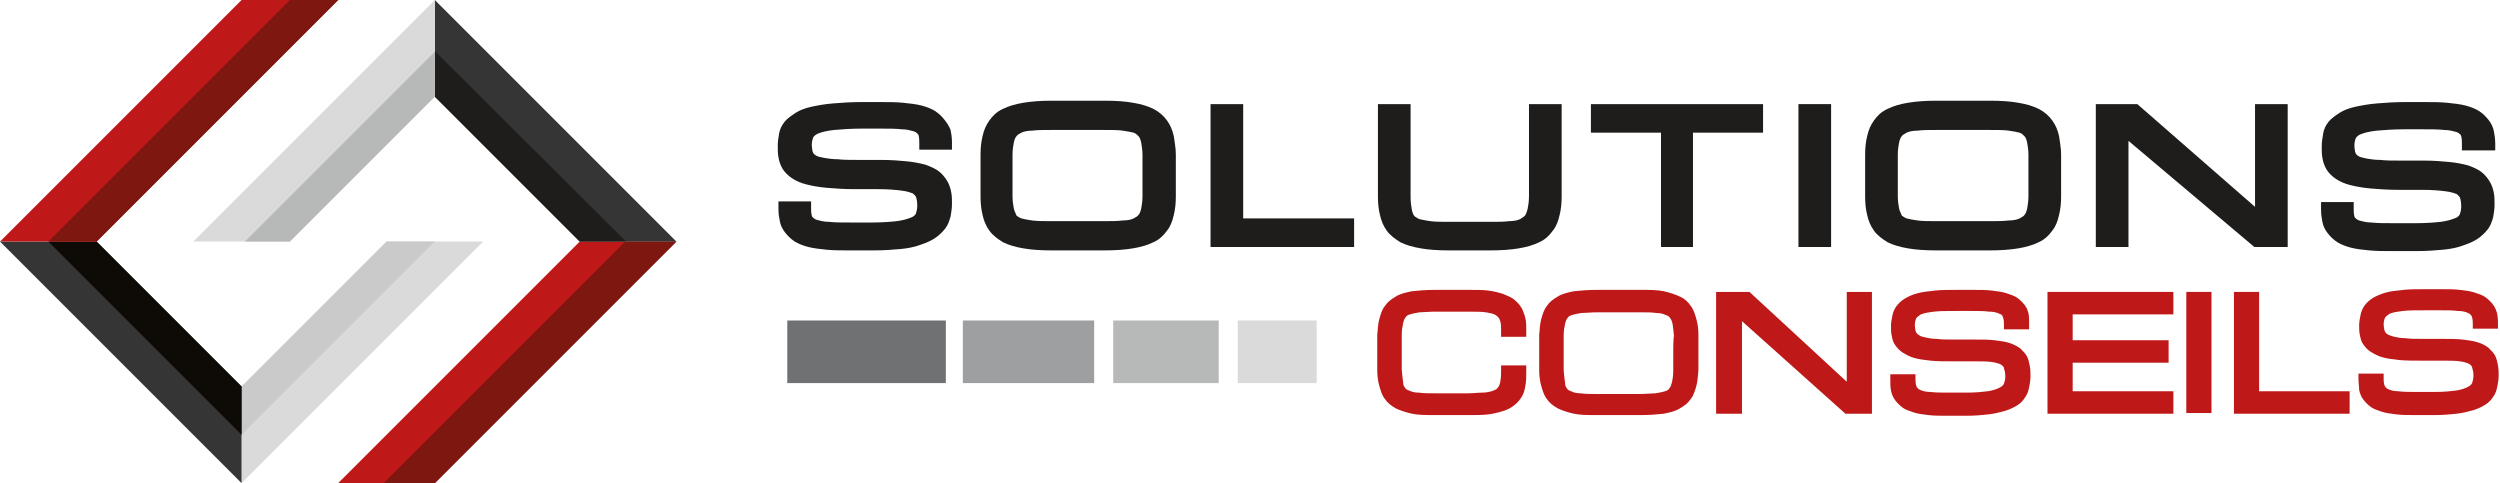 <svg xmlns="http://www.w3.org/2000/svg" id="logo" viewBox="0 0 367.4 71"><style>.st0{fill:#dadada}.st1{fill:#9e9fa0}.st2{fill:#b7b8b8}.st3{fill:#6f7172}.st4{fill:#bf1818}.st5{fill:#7e1710}.st6{fill:#353535}.st7{fill:#1f1d1b}.st8{fill:#cbcaca}.st9{fill:#0e0a06}</style><g id="Rectangles"><path id="Rect_1" class="st3" d="M115.7 47.1H139v9.2h-23.3z" data-svg-origin="115.69999694824219 47.099998474121094" transform="matrix(1,0,0,1,0,0)" style="opacity: 1;"></path><path id="Rect_2" class="st1" d="M141.5 47.1h19.3v9.2h-19.3z" data-svg-origin="141.5 47.099998474121094" transform="matrix(1,0,0,1,0,0)" style="opacity: 1;"></path><path id="Rect_3" class="st2" d="M163.6 47.1h15.5v9.2h-15.5z" data-svg-origin="163.60000610351562 47.099998474121094" transform="matrix(1,0,0,1,0,0)" style="opacity: 1;"></path><path id="Rect_4" class="st0" d="M181.9 47.1h11.6v9.2h-11.6z" data-svg-origin="181.89999389648438 47.099998474121094" transform="matrix(1,0,0,1,0,0)" style="opacity: 1;"></path></g><g id="Signe"><g id="S-1" data-svg-origin="0 0" transform="matrix(1,0,0,1,0,0)" style="opacity: 1;"><g id="S-LINE-3"><path id="grey-a" class="st0" d="M56.8 35.5L35.5 56.8V71L71 35.5H56.8z"></path><path id="grey-b" class="st8" d="M56.8 35.5L35.5 56.8v7.1l28.4-28.4h-7.1z"></path></g><g id="S-LINE-2"><path id="black-a" class="st6" d="M35.5 56.8L14.2 35.5H0L35.5 71V56.8z"></path><path id="black-b" class="st9" d="M35.5 63.9v-7.1L14.2 35.5H7.1l28.4 28.4z"></path></g><g id="S-LINE-1"><path id="red-a" class="st4" d="M35.5 0L0 35.5h14.2L49.7 0H35.5z"></path><path id="red-b" class="st5" d="M7.1 35.5h7.1L49.7 0h-7.1L7.1 35.5z"></path></g></g><g id="S-2" data-svg-origin="28.399999618530273 0" transform="matrix(1,0,0,1,0,0)" style="opacity: 1;"><g id="S-LINE-6"><path id="red-a_1_" class="st4" d="M63.9 71l35.5-35.5H85.2L49.7 71h14.2z"></path><path id="red-b_2_" class="st5" d="M91.9 35.5L56.4 71h7.5l35.5-35.5h-7.5z"></path></g><g id="S-LINE-5"><path id="black-a_1_" class="st6" d="M63.9 14.2l21.3 21.3h14.2L63.9 0v14.2z"></path><path id="black-b_1_" class="st7" d="M63.9 14.2l21.3 21.3H92l-28.1-28v6.7z"></path></g><g id="S-LINE-4"><path id="grey-a_1_" class="st0" d="M42.6 35.5l21.3-21.3V0L28.4 35.5h14.2z"></path><path id="grey-b_1_" class="st2" d="M42.6 35.5l21.3-21.3V7.6L36 35.5h6.6z"></path></g></g></g><g id="Solutions"><path id="a-s2" class="st7" d="M138.8 17.6c-.4-.5-.8-.9-1.4-1.3-.5-.3-1.2-.6-2-.8-.8-.2-1.7-.3-2.7-.4-1-.1-2.2-.1-3.5-.1h-2.6c-1.6 0-3 .1-4.2.2-1.2.1-2.3.3-3.2.5-.9.2-1.7.5-2.3.9-.6.4-1.2.8-1.6 1.3-.4.5-.7 1.1-.8 1.7-.1.6-.2 1.2-.2 1.8 0 .6 0 1.2.1 1.7.1.6.3 1.2.6 1.7s.8 1 1.4 1.4c.6.4 1.3.7 2.1.9.8.2 1.8.4 3 .5 1.2.1 2.5.2 4.1.2h3.5c1.4 0 2.5.1 3.3.2.9.1 1.4.3 1.7.4.3.2.4.4.5.5.1.3.2.7.2 1.3 0 .5-.1.9-.2 1.2-.1.2-.4.5-.8.6-.5.2-1.2.4-2 .5-.9.1-2.2.2-3.6.2H125c-1.3 0-2.3 0-3.2-.1-.8 0-1.4-.2-1.8-.3-.3-.1-.5-.3-.6-.4-.1-.1-.2-.5-.2-1.2v-1.1h-4.8v1.1c0 .7.1 1.3.2 1.8.1.6.4 1.2.8 1.7s.8.9 1.4 1.3c.5.3 1.2.6 2 .8.8.2 1.7.3 2.7.4 1 .1 2.2.1 3.5.1h3.4c1.5 0 2.8-.1 3.9-.2s2.1-.3 2.9-.6c.9-.3 1.6-.6 2.2-1 .6-.4 1.1-.9 1.5-1.4.4-.5.6-1.1.8-1.8.1-.6.2-1.2.2-1.8 0-.6 0-1.2-.1-1.7-.1-.6-.3-1.2-.6-1.7s-.7-1-1.2-1.4c-.5-.4-1.2-.7-2-1-.8-.2-1.7-.4-2.8-.5-1-.1-2.3-.2-3.7-.2H126c-1.1 0-2.1 0-2.9-.1-.8 0-1.4-.1-2-.2-.6-.1-.9-.2-1.1-.3-.2-.1-.3-.2-.4-.3-.1-.1-.1-.2-.2-.4 0-.2-.1-.5-.1-.9 0-.5.1-.8.2-1.1.2-.3.5-.5.8-.6.5-.2 1.3-.4 2.3-.5 1.1-.1 2.5-.2 4.1-.2h2.6c1.3 0 2.3 0 3.2.1.8 0 1.4.2 1.8.3.3.1.5.3.6.4.1.1.2.5.2 1.2V22h4.8v-1.1c0-.7-.1-1.3-.2-1.8-.2-.5-.5-1-.9-1.5z" data-svg-origin="114.30001831054688 36.80000400543213" transform="matrix(1,0,0,1,0,0)" style="opacity: 1;"></path><path id="a-o2" class="st7" d="M172.5 20c-.2-.9-.5-1.6-1-2.3-.5-.7-1.2-1.3-2-1.7-.8-.4-1.8-.7-3-.9-1.1-.2-2.5-.3-4.2-.3h-7.7c-1.6 0-3 .1-4.2.3-1.2.2-2.2.5-3 .9-.9.4-1.5 1-2 1.7s-.8 1.4-1 2.3c-.2.8-.3 1.7-.3 2.7v6.2c0 1 .1 1.9.3 2.7.2.9.5 1.6 1 2.3.5.7 1.2 1.2 2 1.7.8.4 1.8.7 3 .9 1.1.2 2.5.3 4.2.3h7.7c1.6 0 3-.1 4.2-.3 1.2-.2 2.2-.5 3-.9.9-.4 1.5-1 2-1.7.5-.6.8-1.4 1-2.3.2-.8.3-1.7.3-2.7v-6.2c0-1-.2-1.9-.3-2.7zM149 30.7c-.1-.5-.2-1.2-.2-1.9v-6c0-.8.1-1.4.2-1.9.1-.4.2-.7.4-.9.1-.2.4-.3.7-.5.4-.2 1-.3 1.6-.3.7-.1 1.7-.1 2.8-.1h7.7c1.1 0 2.1 0 2.8.1.7.1 1.2.2 1.6.3.3.1.5.3.7.5.2.2.3.5.4.9.1.5.2 1.2.2 1.9v6c0 .8-.1 1.4-.2 1.9-.1.4-.2.7-.4.9-.1.2-.4.3-.7.5-.4.2-1 .3-1.6.3-.8.1-1.7.1-2.8.1h-7.7c-1.1 0-2.1 0-2.8-.1-.7-.1-1.2-.2-1.6-.3-.3-.1-.5-.3-.7-.4-.1-.3-.3-.6-.4-1z" data-svg-origin="144.10000610351562 36.80000400543213" transform="matrix(1,0,0,1,0,0)" style="opacity: 1;"></path><path id="a-l" class="st7" d="M182.7 15.3h-4.8v21H199v-4.2h-16.3z" data-svg-origin="177.89999389648438 36.30000019073486" transform="matrix(1,0,0,1,0,0)" style="opacity: 1;"></path><path id="a-u" class="st7" d="M224.7 25.8v3c0 .8-.1 1.4-.2 1.9-.1.4-.2.7-.4 1-.2.2-.4.3-.7.5-.4.2-1 .3-1.6.3-.8.1-1.7.1-2.8.1h-6c-1.1 0-2.1 0-2.8-.1-.7-.1-1.2-.2-1.6-.3-.3-.1-.5-.3-.7-.4-.2-.2-.3-.5-.4-.9-.1-.5-.2-1.2-.2-1.9V15.3h-4.8v13.6c0 1 .1 1.9.3 2.7.2.9.5 1.6 1 2.3.5.7 1.2 1.2 2 1.7.8.4 1.8.7 3 .9 1.1.2 2.5.3 4.2.3h6c1.6 0 3-.1 4.2-.3 1.2-.2 2.2-.5 3-.9.9-.4 1.5-1 2-1.7.5-.6.8-1.4 1-2.3.2-.8.3-1.7.3-2.7V15.3h-4.8v10.5z" data-svg-origin="202.5 36.80000400543213" transform="matrix(1,0,0,1,0,0)" style="opacity: 1;"></path><path id="a-t" class="st7" d="M233.8 19.5h10.3v16.8h4.7V19.5h10.3v-4.2h-25.3z" data-svg-origin="233.8000030517578 36.30000019073486" transform="matrix(1,0,0,1,0,0)" style="opacity: 1;"></path><path id="a-i" class="st7" d="M264.3 15.3h4.8v21h-4.8z" data-svg-origin="264.29998779296875 36.30000019073486" transform="matrix(1,0,0,1,0,0)" style="opacity: 1;"></path><path id="a-o1" class="st7" d="M302.6 20c-.2-.9-.5-1.6-1-2.3-.5-.7-1.2-1.3-2-1.7-.8-.4-1.8-.7-3-.9-1.1-.2-2.5-.3-4.2-.3h-7.8c-1.6 0-3 .1-4.2.3-1.2.2-2.2.5-3 .9-.9.4-1.5 1-2 1.7s-.8 1.4-1 2.3c-.2.8-.3 1.7-.3 2.7v6.2c0 1 .1 1.9.3 2.7.2.9.5 1.6 1 2.3.5.7 1.2 1.2 2 1.7.8.4 1.8.7 3 .9 1.1.2 2.5.3 4.2.3h7.8c1.6 0 3-.1 4.2-.3 1.2-.2 2.2-.5 3-.9.9-.4 1.5-1 2-1.7.5-.6.8-1.4 1-2.3.2-.8.3-1.7.3-2.7v-6.2c0-1-.2-1.9-.3-2.7zm-23.5 10.7c-.1-.5-.2-1.2-.2-1.9v-6c0-.8.1-1.4.2-1.9.1-.4.2-.7.4-.9.1-.2.4-.3.7-.5.4-.2 1-.3 1.6-.3.7-.1 1.7-.1 2.8-.1h7.8c1.1 0 2.1 0 2.8.1.7.1 1.2.2 1.6.3.3.1.5.3.7.5.2.2.3.5.4.9.1.5.2 1.2.2 1.9v6c0 .8-.1 1.4-.2 1.9-.1.4-.2.7-.4.9-.1.2-.4.3-.7.5-.4.2-1 .3-1.6.3-.8.1-1.7.1-2.8.1h-7.8c-1.1 0-2.1 0-2.8-.1-.7-.1-1.2-.2-1.6-.3-.3-.1-.5-.3-.7-.4-.1-.3-.3-.6-.4-1z" data-svg-origin="274.1000061035156 36.80000400543213" transform="matrix(1,0,0,1,0,0)" style="opacity: 1;"></path><path id="a-n" class="st7" d="M331.4 30.4l-17.3-15.1H308v21h4.8V20.7l18.5 15.6h4.9v-21h-4.8z" data-svg-origin="308 36.30000305175781" transform="matrix(1,0,0,1,0,0)" style="opacity: 1;"></path><path id="a-s1" class="st7" d="M366.7 22.2v-1.1c0-.7-.1-1.3-.2-1.8-.1-.6-.4-1.2-.8-1.7s-.8-.9-1.4-1.3c-.5-.3-1.2-.6-2-.8-.8-.2-1.7-.3-2.7-.4-1-.1-2.2-.1-3.5-.1h-2.6c-1.6 0-3 .1-4.2.2-1.2.1-2.3.3-3.2.5-.9.2-1.7.5-2.3.9-.6.4-1.2.8-1.6 1.3-.4.5-.7 1.1-.8 1.8-.1.6-.2 1.2-.2 1.8 0 .6 0 1.2.1 1.7.1.6.3 1.2.6 1.7s.8 1 1.4 1.4c.6.4 1.3.7 2.1.9.8.2 1.8.4 3 .5 1.2.1 2.5.2 4.1.2h3.5c1.4 0 2.5.1 3.3.2.9.1 1.4.3 1.7.4.3.2.4.4.5.5.1.3.2.7.2 1.3 0 .5-.1.9-.2 1.2-.1.2-.4.5-.8.6-.5.2-1.2.4-2 .5-.9.1-2.2.2-3.6.2h-3.4c-1.3 0-2.3 0-3.2-.1-.8 0-1.4-.2-1.8-.3-.3-.1-.5-.3-.6-.4-.1-.1-.2-.5-.2-1.2v-1.1h-4.8v1.1c0 .7.1 1.3.2 1.8.1.6.4 1.2.8 1.7s.8.9 1.4 1.3c.5.3 1.2.6 2 .8.8.2 1.6.3 2.7.4 1 .1 2.2.1 3.5.1h3.4c1.5 0 2.8-.1 3.9-.2s2.1-.3 2.9-.6c.9-.3 1.6-.6 2.2-1 .6-.4 1.1-.9 1.5-1.4.4-.5.6-1.1.8-1.8.1-.6.2-1.2.2-1.8 0-.6 0-1.2-.1-1.7-.1-.6-.3-1.2-.6-1.7s-.7-1-1.2-1.4c-.5-.4-1.2-.7-2-1-.8-.2-1.7-.4-2.8-.5-1-.1-2.3-.2-3.7-.2h-3.5c-1.1 0-2.1 0-2.9-.1-.8 0-1.4-.1-2-.2-.5-.1-.9-.2-1.1-.3-.2-.1-.3-.2-.4-.3-.1-.1-.1-.2-.2-.4 0-.2-.1-.5-.1-.9 0-.5.1-.8.2-1.1.2-.3.5-.5.8-.6.5-.2 1.3-.4 2.3-.5 1.1-.1 2.5-.2 4.1-.2h2.6c1.3 0 2.3 0 3.2.1.8 0 1.4.2 1.8.3.3.1.5.3.6.4.1.1.2.5.2 1.2v1.1h4.9z" data-svg-origin="341.1000061035156 36.89999866485596" transform="matrix(1,0,0,1,0,0)" style="opacity: 1;"></path></g><g id="Conseils"><path id="b-c" class="st4" d="M223.7 45.4c-.3-.5-.6-.9-1.1-1.3-.4-.4-1-.6-1.7-.9-.6-.2-1.4-.4-2.2-.5-.8-.1-1.8-.1-2.9-.1h-4.9c-1.3 0-2.5.1-3.4.2-1 .2-1.8.4-2.4.8-.7.4-1.2.8-1.6 1.4-.4.5-.6 1.2-.8 1.9-.2.7-.2 1.4-.3 2.3v5.2c0 .8.1 1.6.3 2.3.2.7.4 1.4.8 1.9.4.6.9 1 1.6 1.4.6.3 1.5.6 2.4.8.9.2 2.1.2 3.4.2h4.9c1.1 0 2.1 0 2.9-.1.8-.1 1.6-.3 2.2-.5.7-.2 1.2-.5 1.7-.9s.8-.8 1.1-1.3c.3-.5.4-1.1.5-1.7.1-.6.1-1.2.1-2v-.8h-3.7v.8c0 .5 0 1-.1 1.4 0 .3-.1.6-.2.8-.1.2-.2.3-.4.5-.2.1-.4.2-.7.3-.4.1-.8.2-1.4.2-.6 0-1.3.1-2.1.1h-4.9c-.9 0-1.7 0-2.3-.1-.6 0-1-.1-1.4-.3-.3-.1-.5-.2-.6-.4-.2-.2-.3-.5-.3-.9-.1-.5-.1-1-.2-1.7v-5.2c0-.7.1-1.2.2-1.7.1-.4.2-.7.4-.9.1-.2.3-.3.6-.4.3-.1.8-.2 1.4-.3.6 0 1.4-.1 2.3-.1h4.9c1 0 1.9 0 2.6.1.6.1 1.1.2 1.4.4.3.2.5.4.6.7.2.4.2 1 .2 1.7v.8h3.7v-.8c0-.7 0-1.3-.1-1.8s-.3-1-.5-1.5z" data-svg-origin="202.40000915527344 61.00000762939453" transform="matrix(1,0,0,1,0,0)" style="opacity: 1;"></path><path id="b-o" class="st4" d="M249.3 46.9c-.2-.7-.4-1.4-.8-1.9-.4-.6-.9-1.1-1.6-1.4-.6-.3-1.5-.6-2.4-.8-.9-.2-2.1-.2-3.4-.2h-6.4c-1.3 0-2.5.1-3.4.2-1 .2-1.8.4-2.4.8-.7.4-1.2.8-1.6 1.4-.4.5-.6 1.2-.8 1.9-.2.7-.2 1.4-.3 2.3v5.2c0 .8.1 1.6.3 2.3.2.7.4 1.4.8 1.9.4.6.9 1 1.6 1.4.6.3 1.5.6 2.4.8.9.2 2.1.2 3.4.2h6.4c1.3 0 2.5-.1 3.4-.2 1-.2 1.8-.4 2.4-.8.7-.4 1.2-.8 1.6-1.4.4-.5.6-1.2.8-1.9.2-.7.2-1.4.3-2.3v-5.2c0-.8-.1-1.6-.3-2.3zm-3.4 5v2.6c0 .7-.1 1.3-.2 1.7-.1.4-.2.7-.4.9-.1.2-.3.3-.6.4-.3.1-.8.2-1.4.3-.6 0-1.4.1-2.3.1h-6.4c-.9 0-1.7 0-2.3-.1-.6 0-1-.1-1.4-.3-.3-.1-.5-.2-.6-.4-.2-.2-.3-.5-.3-.9-.1-.5-.1-1-.2-1.7v-5.2c0-.7.1-1.2.2-1.7.1-.4.2-.7.4-.9.1-.2.3-.3.6-.4.3-.1.8-.2 1.4-.3.6 0 1.4-.1 2.3-.1h6.4c.9 0 1.7 0 2.3.1.6 0 1 .1 1.4.3.3.1.5.2.6.4.2.2.3.5.4.9.1.5.1 1 .2 1.7-.1.7-.1 1.6-.1 2.6z" data-svg-origin="226.20001220703125 61.000003814697266" transform="matrix(1,0,0,1,0,0)" style="opacity: 1;"></path><path id="b-n" class="st4" d="M271.4 56.1l-14.3-13.2h-4.9v17.9h3.8V47.2l15.2 13.6h3.9V42.9h-3.7z" data-svg-origin="252.20001220703125 60.80000305175781" transform="matrix(1,0,0,1,0,0)" style="opacity: 1;"></path><path id="b-s2" class="st4" d="M297.6 44.9c-.3-.4-.7-.8-1.1-1.1-.4-.3-1-.5-1.6-.7-.6-.2-1.3-.3-2.2-.4-.8-.1-1.8-.1-2.8-.1h-2.1c-1.3 0-2.5 0-3.4.1-1 .1-1.9.2-2.6.4-.8.2-1.4.5-1.9.8-.5.3-.9.7-1.2 1.1-.3.4-.5.9-.6 1.4-.1.5-.2 1-.2 1.5s0 1 .1 1.4c.1.5.2 1 .5 1.4.3.4.6.8 1.1 1.1.5.3 1 .6 1.7.8.7.2 1.5.3 2.4.4.9.1 2.1.1 3.4.1h2.9c1.1 0 2.1 0 2.7.1.8.1 1.2.3 1.4.4.3.2.4.4.4.5.1.3.2.7.2 1.2 0 .4-.1.8-.2 1.1-.1.2-.3.4-.7.6-.4.2-1 .4-1.7.5-.8.1-1.8.2-3 .2h-2.8c-1 0-1.9 0-2.6-.1-.6 0-1.1-.1-1.5-.3-.3-.1-.4-.3-.5-.4-.1-.2-.2-.5-.2-1.1V55h-3.7v.8c0 .6 0 1.1.1 1.6s.3 1 .6 1.4c.3.4.7.8 1.1 1.1.4.3 1 .5 1.6.7.6.2 1.3.3 2.2.4.8.1 1.8.1 2.8.1h2.8c1.2 0 2.3-.1 3.2-.2.9-.1 1.7-.3 2.4-.5s1.3-.5 1.8-.8c.5-.3.9-.7 1.2-1.2.3-.4.5-.9.6-1.5.1-.5.2-1 .2-1.6 0-.5 0-1-.1-1.5s-.2-1-.4-1.4c-.2-.4-.6-.8-1-1.2-.4-.3-1-.6-1.6-.8-.6-.2-1.4-.3-2.2-.4-.9-.1-1.9-.1-3.1-.1h-3c-.9 0-1.7 0-2.4-.1-.6 0-1.2-.1-1.6-.2-.5-.1-.8-.2-.9-.3-.2-.1-.3-.2-.4-.3-.1-.1-.1-.2-.2-.4 0-.2-.1-.5-.1-.8 0-.4.1-.8.2-1 .1-.2.4-.4.7-.6.5-.2 1.1-.3 1.9-.4.9-.1 2-.1 3.4-.1h2.1c1 0 1.9 0 2.6.1.6 0 1.1.1 1.5.3.4.1.5.3.5.4.1.2.2.5.2 1.1v.8h3.7v-.8c0-.6 0-1.1-.1-1.6-.1-.3-.2-.7-.5-1.1z" data-svg-origin="277.7999267578125 61.099998474121094" transform="matrix(1,0,0,1,0,0)" style="opacity: 1;"></path><path id="b-e" class="st4" d="M300.9 60.8h18.5v-3.3h-14.8v-4.2h14.1V50h-14.1v-3.8h14.8v-3.3h-18.5z" data-svg-origin="300.8999938964844 60.79999923706055" transform="matrix(1,0,0,1,0,0)" style="opacity: 1;"></path><path id="b-i" class="st4" d="M321.3 42.9h3.7v17.8h-3.7z" data-svg-origin="321.29998779296875 60.70000076293945" transform="matrix(1,0,0,1,0,0)" style="opacity: 1;"></path><path id="b-l" class="st4" d="M332 42.9h-3.7v17.9h17v-3.3H332z" data-svg-origin="328.29998779296875 60.80000305175781" transform="matrix(1,0,0,1,0,0)" style="opacity: 1;"></path><path id="b-s" class="st4" d="M367.1 48.6v-.8c0-.6 0-1.1-.1-1.6s-.3-1-.6-1.4c-.3-.4-.7-.8-1.1-1.1-.4-.3-1-.5-1.6-.7-.6-.2-1.3-.3-2.2-.4-.8-.1-1.8-.1-2.8-.1h-2.1c-1.3 0-2.5 0-3.4.1-1 .1-1.9.2-2.6.4-.7.2-1.4.5-1.9.8-.5.3-.9.7-1.2 1.1-.3.4-.5.9-.6 1.4-.1.5-.2 1-.2 1.5s0 1 .1 1.4c.1.5.2 1 .5 1.4.3.4.6.8 1.1 1.1.5.3 1 .6 1.7.8.7.2 1.5.3 2.4.4.9.1 2.1.1 3.4.1h2.9c1.1 0 2.1 0 2.7.1.8.1 1.2.3 1.4.4.3.2.4.4.4.5.1.3.2.7.2 1.2 0 .4-.1.8-.2 1.1-.1.2-.3.4-.7.6-.4.2-1 .4-1.7.5-.8.1-1.8.2-3 .2h-2.8c-1 0-1.9 0-2.6-.1-.6 0-1.1-.1-1.5-.3-.3-.1-.4-.3-.5-.4-.1-.2-.2-.5-.2-1.1v-.8h-3.7v.8c0 .6.1 1.1.1 1.6.1.5.3 1 .6 1.4.3.4.7.8 1.1 1.1.4.3 1 .5 1.6.7.6.2 1.3.3 2.2.4.8.1 1.8.1 2.8.1h2.8c1.2 0 2.3-.1 3.2-.2.9-.1 1.7-.3 2.4-.5s1.3-.5 1.8-.8c.5-.3.9-.7 1.2-1.2.3-.4.5-.9.6-1.5.1-.5.2-1 .2-1.6 0-.5 0-1-.1-1.5s-.2-1-.4-1.4c-.2-.4-.6-.8-1-1.2-.4-.3-.9-.6-1.6-.8-.6-.2-1.4-.3-2.2-.4-.9-.1-1.9-.1-3.1-.1h-2.9c-.9 0-1.7 0-2.4-.1-.6 0-1.2-.1-1.6-.2-.4-.1-.7-.2-.9-.3-.2-.1-.3-.2-.4-.3-.1-.1-.1-.2-.2-.4 0-.2-.1-.5-.1-.8 0-.4.1-.8.2-1 .1-.2.4-.4.7-.6.5-.2 1.1-.3 1.9-.4.9-.1 2-.1 3.4-.1h2.1c1 0 1.9 0 2.6.1.6 0 1.1.1 1.5.3.3.1.4.3.5.4.1.2.2.5.2 1.1v.8h3.7z" data-svg-origin="346.59991455078125 61" transform="matrix(1,0,0,1,0,0)" style="opacity: 1;"></path></g></svg>
